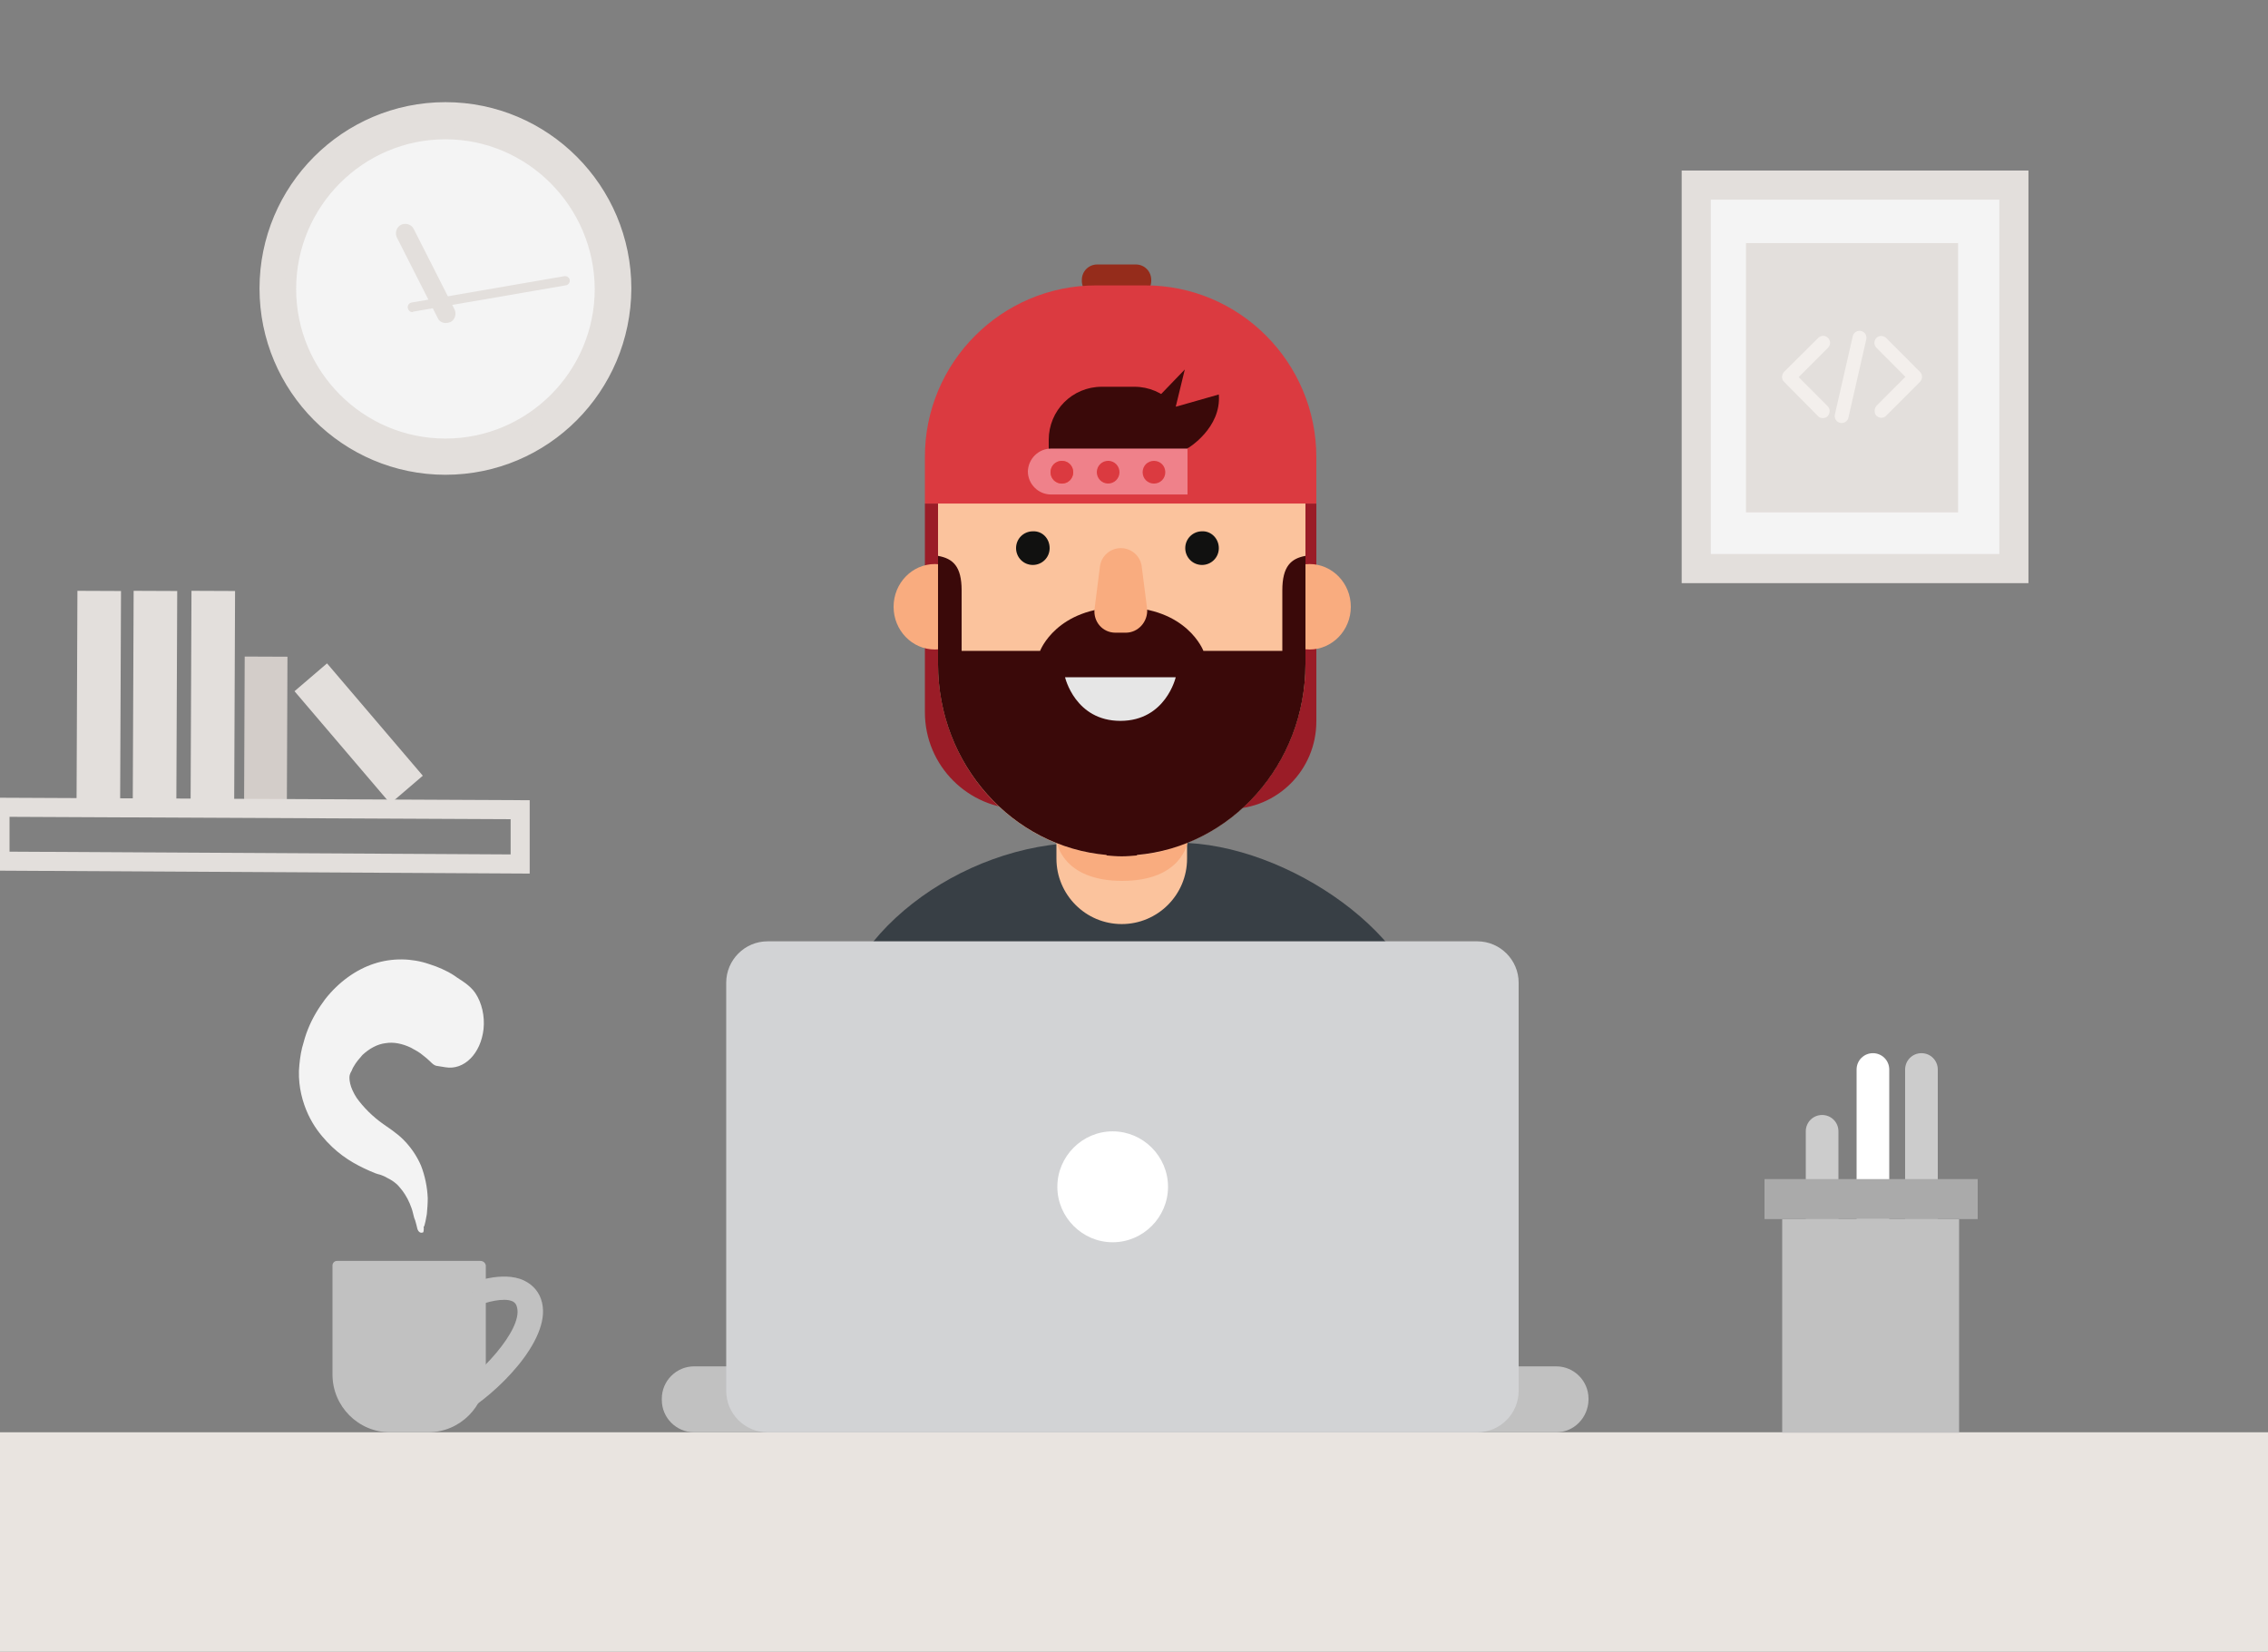 <?xml version="1.0" encoding="utf-8"?>
<!-- Generator: Adobe Illustrator 15.1.0, SVG Export Plug-In . SVG Version: 6.00 Build 0)  -->
<!DOCTYPE svg PUBLIC "-//W3C//DTD SVG 1.1//EN" "http://www.w3.org/Graphics/SVG/1.1/DTD/svg11.dtd">
<svg version="1.1" id="Layer_1" xmlns="http://www.w3.org/2000/svg" xmlns:xlink="http://www.w3.org/1999/xlink" x="0px" y="0px"
	 width="357px" height="260px" viewBox="0 0 357 260" enable-background="new 0 0 357 260" xml:space="preserve">
<rect x="0" y="0" width="357" height="260" fill="#808080" stroke="none"/>
<g id="Page-2">
	<g id="_x32_456058">
		<path id="Fill-4" fill="#54E6EA" d="M-189.954,127.162c20.795,0,33.383-21.293,21.16-36.456c-0.256-0.319-0.522-0.635-0.796-0.945
			c-7.474-8.472-18.814-11.507-28.859-16.234c-2.775-1.307-5.567-2.832-7.506-5.29c-2.698-3.421-3.346-8.201-2.787-12.601
			c2.332-18.406,22.403-29.75,25.644-48.005c2.45-13.809-6.003-27.831-17.455-35.139c-11.45-7.31-25.291-9.147-38.69-9.718
			c-13.398-0.572-26.984-0.065-40.026-3.332c-3.438-0.862-7-2.102-9.337-4.881c-2.651-3.151-3.206-7.708-2.784-11.883
			c1.135-11.257,26.786-49.96,13.939-62.731c-5.059-5.028-11.92-7.749-18.825-7.056c-6.903,0.692-13.353,3.862-19.396,7.424
			c-12.774,7.525-57.335,57.411-73.368,64.951c-15.755,7.409-33.853,5.23-51.122,4.875c-17.269-0.356-36.462,2.218-47.748,15.912
			c-3.998,4.85-6.758,11.383-5.415,17.635c0.837,3.899,3.172,7.273,5.825,10.147c6.059,6.566,13.959,11.093,19.69,17.976
			c5.73,6.881,8.756,17.806,3.366,24.982c-2.091,2.785-5.132,4.577-8.11,6.256c-16.659,9.393-35.349,19.033-42.625,37.322
			c-3.715,9.34-3.645,19.641-0.887,29.333c2.923,10.272,13.194,17.457,24.961,17.457H-189.954L-461.022-32.892"/>
		<path id="Fill-5" fill="#D9EAF2" d="M-277.452-120.054c-0.407-0.404-0.827-0.794-1.256-1.169
			C-278.279-120.848-277.859-120.458-277.452-120.054"/>
		<path id="Fill-6" fill="#14CFDC" d="M-189.954,127.162h-202.797c9.987-5.161,22.573-11.946,35.069-19.215
			c1.474,5.361,2.48,8.89,2.48,8.89h0.799c-0.412,1.421-1.89,2.251-2.247,2.434c0.241,0.01,0.451,0.049,0.633,0.12
			c1.649,0.652,2.913,1.031,4.18,1.031c1.083,0,2.167-0.276,3.495-0.898c0.135-0.063,0.274-0.091,0.411-0.091
			c0.088,0,0.176,0.011,0.259,0.034c-0.086-0.774-0.228-1.704-0.383-2.63h1.65l-0.273-14.271c5.845,5.439,9.985,9.114,9.985,9.114
			l7.681-3.163l-8.127-13.103c17.02-10.982,30.569-21.622,32.065-28.275c1.188-0.156,2.309-0.563,3.296-1.171
			c1.966-1.204,3.416-3.2,3.874-5.6l12.958-67.797c0.665-3.497-0.918-6.823-3.642-8.624l7.096,0.115l-0.004,0.204h0.111
			l1.118,20.526H-280c-3.938,11.201-14.155,40.497-14.501,43.748c-0.417,4.037,20.363,66.36,20.363,66.36l1.237-0.013
			c-2.563,4.949-14.046,7.45-14.046,7.45s-0.841,1.481,0.489,3.355c0.563,0.795,3.091,1.045,5.935,1.045
			c3.861,0,8.306-0.464,9.192-0.659c1.535-0.342,2.593-1.589,2.593-1.589s1.032,1.12,1.608,1.397c0.104,0.052,0.292,0.07,0.528,0.07
			c1.077,0,3.177-0.419,3.177-0.419c0.719-1.947,0.039-9.24-0.191-10.734l0.626-0.005l-8.734-62.449l12.799-31.782l0.01-0.026
			l10.067,94.259h11.368l2.843-110.009h1.645l0.8-41.254l16.077,26.643c0.685,1.128,1.841,1.689,2.999,1.69c0.001,0,0.001,0,0.002,0
			s0.004,0,0.004,0c1.185,0,2.365-0.588,3.034-1.759c0.003-0.007,0.006-0.012,0.011-0.019c0.004-0.01,0.01-0.021,0.017-0.032
			l8.773-18.024c0.242,0.148,0.482,0.299,0.722,0.453c10.109,6.452,17.883,18.136,17.88,30.288c0,1.612-0.138,3.235-0.425,4.852
			c-3.24,18.255-23.312,29.599-25.644,48.005c-0.119,0.945-0.185,1.907-0.185,2.871c0,3.521,0.854,7.045,2.972,9.729
			c1.938,2.458,4.73,3.983,7.506,5.29c10.045,4.728,21.386,7.763,28.859,16.234c0.273,0.311,0.54,0.626,0.796,0.945
			c3.313,4.11,4.802,8.669,4.802,13.133C-163.996,115.846-174.796,127.162-189.954,127.162 M-340.711-15.868
			c-19.955-20.6,48.397-76.296,56.891-94.983c4.32-9.506-1.615-14.146-9.73-16.353c5.339,0.147,10.512,2.267,14.688,5.85
			c0.003,0.001,0.005,0.002,0.006,0.004c0.006,0.005,0.013,0.011,0.019,0.016c0.003,0.002,0.008,0.006,0.011,0.009
			c0.005,0.004,0.01,0.008,0.014,0.013c0.005,0.004,0.012,0.008,0.016,0.012c0.004,0.003,0.007,0.007,0.011,0.01
			c0.006,0.005,0.013,0.011,0.019,0.016c0.004,0.002,0.005,0.004,0.008,0.007c0.006,0.006,0.014,0.013,0.021,0.019
			c0.002,0.001,0.004,0.002,0.005,0.004c0.008,0.008,0.018,0.015,0.026,0.022c0,0,0,0,0.001,0.001
			c0.429,0.375,0.849,0.765,1.256,1.169c2.559,2.544,3.591,6.119,3.592,10.299c0.006,13.431-10.616,33.129-15.346,45.099
			c-2.906,1.578-5.111,4.269-6.044,7.536l-10.557,36.699c-0.316,1.102-0.028,2.196,0.634,2.984h-14.361
			c-3.487-0.933-7.824-1.138-10.951-1.138c-2.437,0-4.138,0.123-4.138,0.123L-340.711-15.868"/>
		<path id="Fill-7" fill="#54E6EA" d="M-464.736-66.46c0,0,67.434,23.212,97.419-31.049
			C-337.329-151.772-521.333-86.621-464.736-66.46"/>
		<path id="Fill-8" fill="#D9EAF2" d="M-432.006-61.525c-11.313,0-21.094-1.868-26.943-3.305c5.851,1.438,15.63,3.304,26.941,3.304
			c20.613,0.001,46.32-6.201,62.647-32.494C-385.688-67.721-411.393-61.523-432.006-61.525 M-366.84-98.396
			c3.699-7.084,3.608-12.045,0.825-15.281C-363.23-110.443-363.142-105.48-366.84-98.396"/>
		<path id="Fill-9" fill="#14CFDC" d="M-432.008-61.526c-11.311,0-21.091-1.866-26.941-3.304c-2.3-0.565-3.993-1.063-4.932-1.356
			c5.138,0.837,11.317,1.497,18.043,1.497c21.495-0.001,48.527-6.744,64.687-35.983c4.994-9.039,4.046-14.76-0.731-17.932
			c7.312,0.113,12.978,1.604,15.838,4.892l0.002,0.002c0.004,0.005,0.009,0.01,0.013,0.016c0.005,0.006,0.008,0.007,0.012,0.014
			c0,0.001,0.001,0.001,0.003,0.003c2.784,3.236,2.875,8.197-0.825,15.281c0,0.001,0,0.001-0.001,0.001
			c-0.006,0.013-0.016,0.03-0.021,0.042l-0.001,0.001c-0.008,0.016-0.013,0.025-0.022,0.042c-0.001,0.001-0.001,0.001-0.001,0.002
			c-0.006,0.013-0.015,0.028-0.021,0.041c-0.001,0.001-0.002,0.003-0.002,0.004c-0.007,0.013-0.013,0.024-0.02,0.038
			c-0.001,0.003-0.002,0.005-0.003,0.007c-0.008,0.013-0.013,0.024-0.021,0.038c0,0.001-0.001,0.004-0.002,0.006
			c-0.006,0.01-0.015,0.026-0.02,0.036c-0.001,0.003-0.002,0.006-0.004,0.009c-0.008,0.013-0.012,0.021-0.019,0.033
			c-0.002,0.003-0.004,0.008-0.005,0.011c-0.006,0.01-0.012,0.021-0.018,0.032c-0.001,0.003-0.005,0.01-0.007,0.013
			c-0.006,0.013-0.011,0.02-0.017,0.032c-0.002,0.004-0.004,0.008-0.006,0.011c-0.006,0.01-0.012,0.023-0.018,0.033
			c-0.002,0.004-0.004,0.008-0.006,0.012c-0.008,0.013-0.011,0.02-0.018,0.033c-0.002,0.004-0.004,0.007-0.006,0.011
			c-0.005,0.01-0.011,0.021-0.017,0.031c-0.002,0.005-0.004,0.01-0.007,0.014c-0.005,0.01-0.011,0.021-0.017,0.031
			c-0.002,0.003-0.004,0.009-0.007,0.013c-0.004,0.01-0.011,0.02-0.015,0.029c-0.003,0.006-0.006,0.01-0.009,0.015
			c-0.005,0.01-0.01,0.02-0.015,0.029c-0.003,0.005-0.006,0.011-0.009,0.016c-0.003,0.007-0.011,0.021-0.014,0.028
			c-0.004,0.006-0.006,0.011-0.009,0.016c-0.005,0.01-0.012,0.021-0.016,0.031c-0.002,0.005-0.006,0.009-0.009,0.014
			c-0.005,0.009-0.009,0.019-0.016,0.029c-0.003,0.006-0.005,0.01-0.008,0.016c-0.006,0.01-0.013,0.022-0.019,0.032
			c-0.002,0.004-0.005,0.008-0.006,0.012c-0.008,0.013-0.017,0.031-0.025,0.045c-0.664,1.199-1.345,2.363-2.044,3.489
			C-385.688-67.728-411.395-61.525-432.008-61.526"/>
		<path id="Fill-10" fill="#5176AD" d="M-486.929,102.164c0,0-2.462-2.299-0.81-11.021c1.65-8.72,5.843-17.094,3.787-26.556
			c-2.056-9.461-18.177-33.316-18.232-34.902c-0.054-1.587-4.974,27.752,3.363,39.31c8.338,11.559,9.341,15.566,8.971,21.644
			c-0.371,6.079,0.085,10.973,1,12.386L-486.929,102.164"/>
		<path id="Fill-11" fill="#2B4E90" d="M-488.455,84.623c-0.969,3.893-1.556,13.646-0.006,15.98
			c0.145,0.218,0.352,0.096,0.611-0.308c-0.472-1.613-0.781-4.44,0.111-9.153c1.65-8.72,5.843-17.094,3.787-26.556
			c-2.056-9.461-18.177-33.316-18.232-34.902c0,0,2.43,19.875,10.611,33.558C-485.716,73.035-487.487,80.733-488.455,84.623"/>
		<path id="Fill-12" fill="#5176AD" d="M-483.99,101.559c0,0-4.736-11.825,3.29-22.062c8.027-10.239,20.864-23.387,21.12-28.593
			c0,0,3.298,24.726-7.148,31.725c-10.448,7-17.775,8.115-15.963,18.885L-483.99,101.559"/>
		<path id="Fill-13" fill="#2B4E90" d="M-472.713,77.656c-11.65,8.48-12.603,18.248-10.795,22.778
			c0.141,0.353,0.408,0.567,0.759,0.681c-1.563-10.393,5.705-11.576,16.02-18.486c10.447-6.999,7.148-31.725,7.148-31.725
			S-461.063,69.179-472.713,77.656"/>
		<path id="Fill-14" fill="#5176AD" d="M-491.779,101.825c0,0,1.52-6.263,0.71-13.022c-0.808-6.76-7.87-10.563-14.468-17.701
			c-3.394-3.674-4.398-23.101-2.293-24.907c0,0-11.649,14.117-9.852,24.454c1.796,10.338,20.8,17.052,22.558,22.047
			c1.759,4.995,1.613,9.188,1.613,9.188L-491.779,101.825"/>
		<path id="Fill-15" fill="#2B4E90" d="M-511.767,51.752c-3.851,10.427,0.097,23.053,12.885,30.896
			c9.417,5.774,6.418,17.779,6.418,17.779l1.538-4.736c0.137-2.047,0.152-4.433-0.143-6.888c-0.808-6.76-7.87-10.563-14.468-17.701
			c-3.274-3.543-4.323-21.736-2.505-24.643C-508.576,47.13-510.083,49.082-511.767,51.752"/>
		<path id="Fill-16" fill="#50ABC5" d="M-508.042,46.459c0.133-0.166,0.212-0.265,0.212-0.265
			C-507.904,46.259-507.975,46.352-508.042,46.459"/>
		<path id="Fill-17" fill="#5176AD" d="M-481.553,101.043c0,0,2.73-10.133,9.482-11.494c6.753-1.364,14.506-11.343,14.925-13.299
			C-457.145,76.25-458.283,95.067-481.553,101.043"/>
		<path id="Fill-18" fill="#2B4E90" d="M-472.456,92.897c-4.138,2.069-5.857,4.851-6.469,7.377
			c20.717-6.662,21.78-24.024,21.78-24.024c-0.083,0.386-0.46,1.094-1.052,1.979C-460.229,81.788-465.147,89.243-472.456,92.897"/>
		<path id="Fill-19" fill="#DF5455" d="M-466.941,97.312h-35.316l4.195,26.378c0.317,2,2.042,3.473,4.068,3.473h18.791
			c2.025,0,3.75-1.473,4.069-3.473L-466.941,97.312"/>
		<polyline id="Fill-20" fill="#D33739" points="-467.634,101.677 -466.941,97.312 -502.257,97.312 -501.564,101.677 
			-467.634,101.677 		"/>
		<path id="Fill-21" fill="#D33739" d="M-475.497,97.312l-4.193,26.378c-0.319,2-2.044,3.473-4.069,3.473h8.556
			c2.025,0,3.75-1.473,4.069-3.473l4.193-26.378H-475.497"/>
		<polygon id="Fill-22" fill="#FFFFFE" points="-335.252,127.216 -327.9,127.216 -327.9,67.096 -335.252,67.096 		"/>
		<polygon id="Fill-23" fill="#EAF3F7" points="-330.789,127.216 -327.9,127.216 -327.9,67.096 -330.789,67.096 		"/>
		<path id="Fill-24" fill="#FFFFFE" d="M-310.46,122.293h-40.183c-1.36,0-2.462,1.102-2.462,2.462c0,1.359,1.102,2.461,2.462,2.461
			h40.183c1.358,0,2.461-1.102,2.461-2.461C-307.999,123.395-309.102,122.293-310.46,122.293"/>
		<path id="Fill-25" fill="#EAF3F7" d="M-310.46,122.293h-40.183c-0.896,0-1.671,0.482-2.102,1.197h34.799
			c1.359,0,2.462,1.102,2.462,2.461c0,0.464-0.136,0.895-0.36,1.265h5.384c1.358,0,2.461-1.102,2.461-2.461
			C-307.999,123.395-309.102,122.293-310.46,122.293"/>
		<polygon id="Fill-26" fill="#EAF3F7" points="-335.252,72.448 -327.9,72.448 -327.9,67.096 -335.252,67.096 		"/>
		<path id="Fill-27" fill="#EC9142" d="M-289.818-16.726c-1.037-0.459-2.185-0.712-3.403-0.712h-41.381
			c-4.043,0-7.517,2.872-8.278,6.845l-12.968,67.795c-0.205,1.091-0.198,2.176,0,3.188l0.017,0.067h-11.503
			c-1.894,0-3.429,1.535-3.429,3.429s1.535,3.428,3.429,3.428h37.187v-0.104h23.967c4.044,0,7.517-2.871,8.277-6.845l12.96-67.795
			C-284.184-11.424-286.36-15.199-289.818-16.726"/>
		<path id="Fill-28" fill="#EAF3F7" d="M-284.945-7.429l-12.957,67.797c-0.759,3.972-4.232,6.839-8.276,6.839h-23.973v0.109h-37.182
			c-1.895,0-3.429-1.533-3.429-3.43c0-1.895,1.534-3.428,3.429-3.428h11.505l-0.019-0.071c0.099,0.009,0.216,0.009,0.315,0.009
			h41.379c5.558,0,10.348-3.951,11.387-9.411l12.946-67.707C-286.364-15.196-284.188-11.425-284.945-7.429"/>
		<path id="Fill-29" fill="#FFFFFE" d="M-302.685,50.579l-0.081,0.406c-1.039,5.46-5.829,9.411-11.387,9.411h-41.379
			c-0.099,0-0.216,0-0.315-0.009l0.019,0.071h-11.505c-1.714,0-3.141,1.263-3.384,2.905v-9.268l-0.009-0.069
			c-0.271-1.834,1.273-3.448,3.131-3.448H-302.685"/>
		<path id="Fill-30" fill="#FFFFFE" d="M-289.818-16.726l-12.945,67.708c-1.044,5.46-5.831,9.415-11.385,9.415h-41.384
			c-0.103,0-0.213,0-0.316-0.007c-0.198-1.013-0.205-2.098,0-3.188l12.968-67.795c0.761-3.973,4.235-6.845,8.278-6.845h41.381
			C-292.003-17.438-290.855-17.185-289.818-16.726"/>
		<path id="Fill-31" fill="#2B4E90" d="M-387.888-32.979h-70.446c-1.638,0-2.895,1.453-2.66,3.075l6.032,41.42
			c0.192,1.319,1.325,2.299,2.659,2.299h70.447c1.639,0,2.895-1.453,2.66-3.073l-6.032-41.422
			C-385.42-31.999-386.553-32.979-387.888-32.979"/>
		<path id="Fill-32" fill="#4065A1" d="M-397.742-32.979h-60.592c-1.638,0-2.895,1.453-2.66,3.075l2.666,18.306
			c6.496,2.842,13.86,4.456,21.672,4.456C-416.454-7.142-404.549-17.874-397.742-32.979"/>
		<path id="Fill-33" fill="#5176AD" d="M-419.848-1.365h-13.338c-1.153,0-2.037,1.018-1.871,2.161l4.042,27.74
			c0,0.085,0.004,0.177,0.016,0.261l0.182,1.093c0.133,0.93,0.932,1.615,1.865,1.615h13.166L-419.848-1.365"/>
		<path id="Fill-34" fill="#2B4E90" d="M-400.37,29.566c-0.016-1.044-0.867-1.882-1.912-1.882h-10.091
			c-1.487,0-2.746-1.099-2.948-2.573l-2.958-21.606h1.754c1.151,0,2.035-1.021,1.868-2.16l-0.179-1.095
			c-0.135-0.928-0.931-1.616-1.869-1.616l-3.5,0c-1.597,0-2.827,1.408-2.615,2.99l3.689,27.489c0.184,1.37,1.353,2.392,2.734,2.392
			l14.113,0.003C-401.214,31.508-400.353,30.635-400.37,29.566"/>
		<path id="Fill-35" fill="#5176AD" d="M-407.621,7.834c0,0.698-0.566,1.265-1.264,1.265c-0.697,0-1.263-0.566-1.263-1.265
			c0-0.696,0.565-1.263,1.263-1.263C-408.187,6.571-407.621,7.138-407.621,7.834"/>
		<path id="Fill-36" fill="#5176AD" d="M-401.135,7.834c0,0.698-0.565,1.265-1.263,1.265s-1.263-0.566-1.263-1.265
			c0-0.696,0.565-1.263,1.263-1.263S-401.135,7.138-401.135,7.834"/>
		<path id="Fill-37" fill="#5176AD" d="M-395.452,7.834c0,0.698-0.565,1.265-1.263,1.265s-1.263-0.566-1.263-1.265
			c0-0.696,0.565-1.263,1.263-1.263S-395.452,7.138-395.452,7.834"/>
		<path id="Fill-38" fill="#5176AD" d="M-389.255-13.768l3.683,25.285c0.191,1.319,1.324,2.299,2.66,2.299h1.057
			c1.639,0,2.896-1.453,2.66-3.073l-6.032-41.422c-0.192-1.319-1.325-2.299-2.66-2.299h-1.057c-1.639,0-2.895,1.453-2.66,3.075
			L-389.255-13.768"/>
		<path id="Fill-39" fill="#5176AD" d="M-415.907-28.457h-24.602c-0.602,0-1.061,0.538-0.964,1.131l0.165,1.019
			c0.078,0.473,0.485,0.821,0.964,0.821h24.601c0.602,0,1.06-0.539,0.964-1.132l-0.166-1.019
			C-415.021-28.109-415.429-28.457-415.907-28.457"/>
		<path id="Fill-40" fill="#233D75" d="M-316.035-15.833c-0.779-5.996-9.563-3.192-6.265-8.78c3.049-5.167-0.5-7.454-4.694-8.26
			c-5.349-1.028-2.311-3.134-4.914-8.125c-3.307-6.34-8.406-4.457-8.406-4.457s-6.395-3.477-12.909,2.02
			c-6.863,5.791-5.367,10.915-1.693,17.95c1.857,3.557-0.421,6.724-2.048,13.26c-1.95,7.843,7.733,23.63,28.453,12.966
			C-320.501-3.382-315.62-12.652-316.035-15.833"/>
		<path id="Fill-41" fill="#DF5455" d="M-344.653-14.194c0,0-3.163,0.338-6.381,3.557c-2.165,2.165-12.756,23.249-12.756,23.249
			l-9.777-29.941l-7.158,0.551c0,0,8.06,48.153,14.33,48.242c5.93,0.086,24.764-31.088,24.764-31.088L-344.653-14.194"/>
		<path id="Fill-42" fill="#DF5455" d="M-324.436-1.573l6.268,23.465l-37.061,3.028l0.17,6.691c0,0,42.724,0.19,50.771,0.107
			c5.36-0.058-4.73-42.498-11.17-47.354c-5.091-3.84-19.165-2.817-19.165-2.817l-10.03,4.258c0,0-11.634,11.52-4.687,22.362
			c5.472,8.541-1.503,25.135-1.503,25.135l23.686,1.41L-306,34.912L-324.436-1.573"/>
		<path id="Fill-43" fill="#D44446" d="M-348.084,24.337l1.327-0.243c1.271-5.547,1.498-13.129-1.397-16.773
			c-5.737-7.219,0.17-17.704,3.487-21.495h-0.005c-0.531,0.536-11.442,11.76-4.667,22.344
			C-346.103,13.227-346.895,19.806-348.084,24.337"/>
		<path id="Fill-44" fill="#EFA997" d="M-355.122,26.466c-3.919,0.144-8.112,1.544-10.074,3.85c-0.435,0.513-0.064,1.3,0.608,1.3
			h9.528L-355.122,26.466"/>
		<path id="Fill-45" fill="#EFA997" d="M-334.616-26.331v7.914l-7.092,8.12l-0.045-0.09l-1.931-4.132v-4.439
			c-3.537-0.496-6.659-3.176-7.498-7.012l-1.001-5.477c0,0,5.288-0.559,9.491-4.836c0,0,1.264,2.319,3.078,4.114
			c1.317,1.309,3.14,1.634,3.833,2.347C-334.852-28.875-334.517-27.629-334.616-26.331"/>
		<path id="Fill-46" fill="#DD464F" d="M-336.556-33.185c0,0-0.268-3.338-1.524-6.183c-1.45-3.279-3.493-7.12-7.73-7.13
			c0,0,10.289-1.6,12.013,12.725L-336.556-33.185"/>
		<path id="Fill-47" fill="#DD464F" d="M-330.396-30.832c-0.298-2.754-2.606-4.766-5.156-4.491
			c-2.552,0.275-4.376,2.732-4.079,5.487c0.298,2.755,2.606,4.766,5.155,4.491C-331.927-25.62-330.101-28.077-330.396-30.832"/>
		<path id="Fill-48" fill="#BA3340" d="M-333.608-25.831c-2.455,0.265-4.677-1.671-4.963-4.323c-0.266-2.458,1.227-4.667,3.4-5.189
			c-0.127,0.002-0.254,0.006-0.382,0.02c-2.552,0.275-4.376,2.732-4.079,5.487c0.298,2.755,2.606,4.766,5.155,4.491
			c0.787-0.084,1.501-0.377,2.108-0.822C-332.754-25.995-333.169-25.878-333.608-25.831"/>
		<path id="Fill-49" fill="#BA3340" d="M-332.181-30.703c-0.144-1.336-1.263-2.31-2.499-2.177c-1.237,0.133-2.12,1.325-1.977,2.659
			c0.146,1.335,1.264,2.311,2.499,2.177C-332.922-28.177-332.036-29.369-332.181-30.703"/>
		<path id="Fill-50" fill="#E98974" d="M-336.98-22.316c-0.298,0.389-1.977,2.5-3.321,3.628c-0.54,0.45-0.828,1.118-0.828,1.822
			l-0.624,6.479l-1.931-4.132v-4.421l0.046-0.046C-343.639-18.986-339.173-19.663-336.98-22.316"/>
		<path id="Fill-51" fill="#DD464F" d="M-339.998-22.655l-0.077-0.451c2.587-0.443,4.478-3.922,4.496-3.957l0.403,0.218
			C-335.256-26.695-337.193-23.135-339.998-22.655"/>
		<path id="Fill-52" fill="#DD464F" d="M-339.516-22.911c-0.061-0.424-0.704-0.657-1.435-0.52c-0.73,0.136-1.273,0.591-1.213,1.015
			c0.062,0.425,0.704,0.658,1.435,0.521C-339.998-22.031-339.454-22.487-339.516-22.911"/>
		<path id="Fill-53" fill="#EFA997" d="M-374.151-17.146c0,0,1.01-8.286,0.101-8.589s-1.819,3.233-1.819,3.233
			s-3.839-7.477-6.466-6.669c-2.627,0.808,2.204,12.307,2.204,12.307L-374.151-17.146"/>
		<path id="Fill-54" fill="#D44446" d="M-348.099,24.291l29.183-2.44c1.002-0.085,1.709-1.018,1.515-2.001
			c-1.077-5.458-4.194-21.099-4.382-20.632c-0.225,0.565,2.938,18.411-0.789,20.217C-325.122,20.67-348.099,24.291-348.099,24.291"
			/>
		<path id="Fill-55" fill="#EFA997" d="M-328.252,110.618c-0.211,0.054-0.413,0.175-0.556,0.378
			c-1.856,2.583-3.505,3.195-6.764,3.633c-0.192,0.026-0.396,0.094-0.61,0.205c0.25-0.376,1.337-2.154,0.588-3.756
			c-0.843-1.805-1.858-3.117-1.858-3.117l4.759-2.835C-332.693,105.126-329.773,108.492-328.252,110.618"/>
		<path id="Fill-56" fill="#233D75" d="M-324.727,116.67c-0.844,0.807-14.426,8.232-17.653,10.094
			c-0.394,0.228-1.192,0.645-1.339,0.215c-0.229-0.675,5.646-12.008,8.147-12.348c3.257-0.439,4.907-1.05,6.761-3.636
			c0.388-0.542,1.195-0.539,1.563,0.02C-325.945,112.985-324.052,116.024-324.727,116.67"/>
		<path id="Fill-57" fill="#233D75" d="M-350.656,33.266c0,0-32.963,15.279-33.836,25.875c-0.778,9.425,47.801,52.539,47.801,52.539
			l7.681-3.163l-26.585-42.854c0,0,28.164-13.884,35.046-30.597L-350.656,33.266"/>
		<path id="Fill-58" fill="#232F55" d="M-371.665,56.362c-2.236,4.302-3.878,10.312-5.023,15.758
			c3.732,4.43,8.438,9.417,13.304,14.322c-3.593-14.199-6.784-28.438-5.681-30.477c2.103-3.889,16.069-14.229,25.94-19.372
			C-343.125,36.594-366.476,46.383-371.665,56.362"/>
		<path id="Fill-59" fill="#EFA997" d="M-347.671,119.467c-0.21-0.059-0.446-0.049-0.67,0.057c-2.882,1.35-4.619,1.076-7.675-0.133
			c-0.183-0.071-0.393-0.11-0.633-0.12c0.401-0.205,2.217-1.227,2.347-2.989c0.146-1.985-0.099-3.628-0.099-3.628l5.538-0.148
			C-348.863,112.505-347.961,116.87-347.671,119.467"/>
		<path id="Fill-60" fill="#233D75" d="M-347.553,126.872c-1.128,0.292-17.16,0.114-20.886,0.164
			c-0.454,0.005-0.803-0.403-0.72-0.852c0.13-0.698,10.792-7.72,13.143-6.791c3.056,1.204,4.792,1.48,7.674,0.129
			c0.604-0.282,1.307,0.115,1.355,0.78C-346.813,122.66-346.646,126.639-347.553,126.872"/>
		<path id="Fill-61" fill="#2B4E90" d="M-306.115,34.841c0,0,2.762,18.667-13.968,23.392c-13.191,3.724-27.333,5.625-27.333,5.625
			l1.013,52.979h-8.799c0,0-16.15-56.65-13.866-60.869c2.594-4.79,23.146-19.339,31.925-21.963L-306.115,34.841"/>
		<polyline id="Fill-62" fill="#CA4B4D" points="-306.115,34.841 -316.474,34.562 -306.115,34.841 		"/>
		<path id="Fill-63" fill="#264589" d="M-346.403,116.837h-2.289l-5.557-57.226c24.543-1.787,34.664-18.356,37.775-25.05
			l10.358,0.279c0,0,0.171,1.148,0.171,2.948c0,5.456-1.56,16.891-14.139,20.443c-0.194,0.055-0.389,0.109-0.581,0.163
			c-13.021,3.616-26.752,5.462-26.752,5.462L-346.403,116.837"/>
		<polyline id="Fill-64" fill="#FFFFFE" points="-456.301,127.209 -459.986,127.18 -444.67,35.132 -440.965,35.104 
			-456.301,127.209 		"/>
		<polyline id="Fill-65" fill="#FFFFFE" points="-304.588,127.178 -300.676,127.209 -319.665,34.082 -323.553,34.11 
			-304.588,127.178 		"/>
		<polyline id="Fill-66" fill="#E4EDF2" points="-441.974,40.206 -440.965,35.104 -444.67,35.132 -445.674,40.206 -441.974,40.206 
					"/>
		<polyline id="Fill-67" fill="#E4EDF2" points="-318.417,40.206 -319.665,34.082 -323.553,34.11 -322.314,40.206 -318.417,40.206 
					"/>
		<path id="Fill-68" fill="#FFFFFE" d="M-297.322,31.564H-463.41c-1.033,0-1.871,0.84-1.871,1.873c0,1.032,0.837,1.869,1.871,1.869
			h166.087c1.033,0,1.87-0.837,1.87-1.869C-295.452,32.404-296.289,31.564-297.322,31.564"/>
		<path id="Fill-69" fill="#2B4E90" d="M-362.947-50.031l-4.377-25.343c-0.17-1.172-1.176-2.042-2.362-2.042l-40.717,0.444
			c-1.456,0-2.571,1.291-2.361,2.731l3.839,22.236l1.942,12.59c0.102,0.666,0.97,0.857,1.343,0.296l5.183-7.798l35.148-0.384
			C-363.854-47.299-362.738-48.592-362.947-50.031"/>
		<path id="Fill-70" fill="#FFFFFE" d="M-377.426-69.553h-23.597c-0.407,0-0.716,0.364-0.651,0.764l0.11,0.688
			c0.052,0.319,0.328,0.555,0.651,0.555h23.597c0.406,0,0.717-0.364,0.652-0.766l-0.111-0.687
			C-376.827-69.318-377.103-69.553-377.426-69.553"/>
		<path id="Fill-71" fill="#FFFFFE" d="M-376.634-63.29h-23.597c-0.406,0-0.716,0.364-0.651,0.765l0.112,0.688
			c0.052,0.319,0.328,0.555,0.651,0.555h23.597c0.407,0,0.716-0.364,0.65-0.766l-0.111-0.688
			C-376.035-63.055-376.31-63.29-376.634-63.29"/>
		<path id="Fill-72" fill="#FFFFFE" d="M-382.254-56.489l-10.919,0.019c-0.407,0-0.716,0.364-0.652,0.764l0.112,0.689
			c0.052,0.319,0.328,0.554,0.651,0.554l10.92-0.019c0.406,0,0.716-0.364,0.65-0.765l-0.111-0.688
			C-381.655-56.255-381.931-56.489-382.254-56.489"/>
		<path id="Fill-73" fill="#14CFDC" d="M-197.545-90.19l5.418-23.839c0.279-1.102-0.339-1.92-1.454-1.92l-38.467,0.418
			c-1.367,0-2.905,1.213-3.25,2.568l-4.753,20.917l-2.91,11.842c-0.154,0.626,0.592,0.807,1.151,0.279l7.81-7.335l33.206-0.361
			C-199.426-87.622-197.89-88.835-197.545-90.19"/>
		<path id="Fill-74" fill="#FFFFFE" d="M-204.414-108.209h-21.118c-0.363,0-0.771,0.326-0.855,0.685l-0.147,0.616
			c-0.068,0.286,0.096,0.496,0.386,0.496h21.117c0.363,0,0.771-0.327,0.855-0.685l0.147-0.615
			C-203.961-107.999-204.124-108.209-204.414-108.209"/>
		<path id="Fill-75" fill="#FFFFFE" d="M-205.946-102.604h-21.119c-0.362,0-0.77,0.327-0.856,0.686l-0.146,0.615
			c-0.067,0.286,0.095,0.497,0.385,0.497h21.118c0.361,0,0.77-0.326,0.855-0.686l0.146-0.615
			C-205.493-102.393-205.656-102.604-205.946-102.604"/>
		<path id="Fill-76" fill="#FFFFFE" d="M-213.41-96.518l-9.779,0.017c-0.363,0-0.771,0.326-0.857,0.685l-0.146,0.616
			c-0.067,0.286,0.096,0.496,0.385,0.496l9.779-0.017c0.363,0,0.771-0.325,0.856-0.684l0.146-0.616
			C-212.957-96.309-213.12-96.518-213.41-96.518"/>
		<path id="Fill-77" fill="#14CFDC" d="M-416.674-50.214c0.527,0.439,1.316-0.018,1.198-0.693l-5.221-30.098
			c-0.145-0.995-0.998-1.733-2.004-1.733l-34.554,0.378c-1.235,0-2.183,1.095-2.005,2.318l3.714,21.506
			c0.145,0.996,1,1.733,2.005,1.733l26.606-0.292c1.267-0.013,2.497,0.424,3.472,1.234L-416.674-50.214"/>
		<path id="Fill-78" fill="#FFFFFE" d="M-427.433-73.705h-23.597c-0.407,0-0.716,0.364-0.653,0.765l0.112,0.689
			c0.052,0.319,0.328,0.554,0.651,0.554h23.598c0.406,0,0.716-0.364,0.65-0.765l-0.11-0.688
			C-426.833-73.47-427.109-73.705-427.433-73.705"/>
		<path id="Fill-79" fill="#FFFFFE" d="M-426.641-67.44h-23.596c-0.407,0-0.716,0.363-0.651,0.765l0.111,0.688
			c0.052,0.319,0.328,0.555,0.65,0.555h23.598c0.406,0,0.716-0.365,0.651-0.766l-0.111-0.688
			C-426.042-67.206-426.317-67.44-426.641-67.44"/>
		<path id="Fill-80" fill="#2B4E90" d="M-234.509,0.056l-0.128,4.737l-2.843,110.009h-11.368l-10.067-94.259l-0.01,0.026
			l-12.799,31.782l8.734,62.449l-4.199,0.036l-6.949,0.064c0,0-20.78-62.323-20.363-66.36c0.428-4.028,16.027-48.075,16.027-48.075
			L-234.509,0.056"/>
		<polyline id="Fill-81" fill="#DF5455" points="-233.407,-68.034 -254.759,-70.97 -255.259,-71.042 -265.471,-70.997 
			-265.562,-70.979 -277.757,-67.927 -277.757,0.659 -233.407,0.659 -233.407,-68.034 		"/>
		<path id="Fill-82" fill="#EFA997" d="M-196.867-54.708c0,0,1.553-9.696,2.679-9.743s1.006,4.248,1.006,4.248
			s6.771-7.205,9.479-5.436c2.706,1.769-6.493,13.195-6.493,13.195L-196.867-54.708"/>
		<path id="Fill-83" fill="#5176AD" d="M-265.452-70.941l1.156,75.734h-15.969l-1.129-20.728l-21.188-0.344
			c-2.201,0.071-3.834-2.026-3.226-4.143l10.557-36.699c1.226-4.292,4.646-7.593,8.975-8.675l20.714-5.183L-265.452-70.941"/>
		<path id="Fill-84" fill="#5176AD" d="M-189.506-52.137l-20.543,42.199c-1.301,2.365-4.675,2.419-6.066,0.119l-16.077-26.643
			l-0.8,41.254h-17.058l-4.773-75.745l0.064-0.018l21.696,2.982c4.092,0.619,7.618,3.22,9.428,6.947l10.976,22.633
			c0.272,0.554,1.028,0.645,1.429,0.172l13.959-16.677L-189.506-52.137"/>
		<polyline id="Fill-85" fill="#5176AD" points="-281.494,-15.733 -260.676,-15.733 -260.476,-26.395 -281.293,-26.696 
			-281.494,-15.733 		"/>
		<path id="Fill-86" fill="#EFA997" d="M-260.547-18.679c5.873-0.214,12.153-2.314,15.093-5.768
			c0.651-0.767,0.097-1.948-0.911-1.948h-14.271L-260.547-18.679"/>
		<polyline id="Fill-87" fill="#3B619E" points="-280.265,4.793 -280.265,4.793 -281.383,-15.733 -268.646,-15.64 -268.666,-15.298 
			-276.465,-12.214 -280.265,4.793 		"/>
		<polyline id="Fill-88" fill="#243B7C" points="-237.479,114.802 -238.28,114.802 -245.912,4.793 -234.637,4.793 -237.479,114.802 
					"/>
		<path id="Fill-89" fill="#8C4C61" d="M-261.37-26.407l-3.404-0.049l-0.008-0.5c2.254,0.214,3.906,0.38,4.282,0.487
			C-260.5-26.469-260.813-26.447-261.37-26.407"/>
		<path id="Fill-90" fill="#3B619E" d="M-287.564-24.872c-0.655,0-1.015-0.027-0.994-0.09l4.901-16.892l0.074,0.255l0.481,11.784
			c0.047,1.192,11.745,2.232,18.319,2.858l0.008,0.5l-16.519-0.239l-0.028,1.58C-284.053-24.969-286.329-24.872-287.564-24.872"/>
		<path id="Fill-91" fill="#3B619E" d="M-281.321-25.116l0.028-1.58l16.519,0.239l3.404,0.049
			C-264.345-26.195-274.321-25.493-281.321-25.116"/>
		<path id="Fill-92" fill="#698CBA" d="M-213.11-8.128c1.185,0,2.365-0.588,3.034-1.759C-210.745-8.717-211.926-8.129-213.11-8.128
			 M-210.065-9.906c0.004-0.01,0.01-0.021,0.017-0.032l8.773-18.024l-8.773,18.024C-210.056-9.927-210.062-9.916-210.065-9.906"/>
		<path id="Fill-93" fill="#3B619E" d="M-213.114-8.128c-0.001,0-0.001,0-0.002,0c-1.156,0-2.315-0.563-2.999-1.69l-16.077-26.643
			c0,0,16.283,25.292,19.121,25.289c0.061,0,0.117-0.011,0.164-0.036c2.012-1.005,21.12-40.959,23.305-40.959l0,0l0.097,0.031
			l-20.543,42.199c-0.007,0.01-0.013,0.021-0.017,0.032c-0.005,0.007-0.008,0.012-0.011,0.019c-0.669,1.17-1.85,1.758-3.034,1.759
			C-213.11-8.128-213.113-8.128-213.114-8.128"/>
		<path id="Fill-94" fill="#233D75" d="M-272.846,114.781c-2.452,5.021-14.101,7.558-14.101,7.558s-0.841,1.481,0.489,3.355
			c1.33,1.873,13.588,0.726,15.127,0.386c1.535-0.342,2.593-1.589,2.593-1.589s1.032,1.12,1.608,1.397
			c0.576,0.278,3.705-0.349,3.705-0.349c0.737-1.997,0.002-9.622-0.209-10.838L-272.846,114.781"/>
		<path id="Fill-95" fill="#233D75" d="M-238.545,114.781c2.45,5.021,14.1,7.558,14.1,7.558s0.84,1.48-0.489,3.355
			c-1.33,1.873-13.59,0.726-15.125,0.386c-1.537-0.342-2.595-1.589-2.595-1.589s-1.031,1.12-1.608,1.397
			c-0.576,0.278-3.705-0.349-3.705-0.349c-0.737-1.997-0.002-9.622,0.208-10.838L-238.545,114.781"/>
		<path id="Fill-96" fill="#243B7C" d="M-263.615,114.806c-0.006-0.038-0.012-0.073-0.018-0.104l-3.577,0.031
			c-2.617-13.574-11.633-58.317-11.296-61.129c0.39-3.364,19.01-32.079,19.581-33.035l-12.799,31.782l8.734,62.449L-263.615,114.806
			"/>
		<path id="Fill-97" fill="#27325E" d="M-267.188,114.837c-0.009-0.035-0.015-0.069-0.021-0.104l3.577-0.031
			c0.006,0.03,0.012,0.065,0.018,0.104L-267.188,114.837"/>
		<path id="Fill-98" fill="#EFA997" d="M-254.805-70.904c-1.547,1.237-5.288,3.871-5.288,3.871s-3.807-2.608-5.381-3.86l-0.012-9.04
			h10.681V-70.904"/>
		<path id="Fill-99" fill="#EFA997" d="M-254.801-79.932v3.781c-3.095,2.564-7.579,2.573-10.681,0.043v-3.824H-254.801"/>
		<path id="Fill-100" fill="#233D75" d="M-272-85.775h24.001l0.368-6.681c5.306-2.245,1.326-14.896,1.326-14.896
			c0.307,3.061-7.958,3.163-11.222,2.653c-3.265-0.511-5.51,0.816-5.51,0.816s-10.407-2.245-9.794,12.345
			C-272.738-89.333-272.445-87.473-272-85.775"/>
		<path id="Fill-101" fill="#EFA997" d="M-250.539-92.467v6.021c0,2.578-1.059,5.037-2.928,6.802
			c-0.309,0.271-0.614,0.565-0.932,0.86c-3.235,3.047-8.297,3.047-11.532,0l-0.918-0.86c-1.877-1.756-2.943-4.212-2.943-6.782
			v-4.595c0,0,2.783-1.863,6.606-6.423C-263.186-97.444-258.956-93.385-250.539-92.467"/>
		<path id="Fill-102" fill="#E98974" d="M-254.801-78.434v2.283c-3.095,2.564-7.579,2.573-10.681,0.043v-2.291
			C-262.38-75.86-257.896-75.869-254.801-78.434"/>
		<path id="Fill-103" fill="#EFA997" d="M-267.4-85.069c1.864-2.986-1.279-6.13-4.268-4.268c-0.233,0.145-0.437,0.348-0.58,0.581
			c-1.871,2.988,1.278,6.138,4.267,4.268C-267.749-84.633-267.546-84.836-267.4-85.069"/>
		<path id="Fill-104" fill="#EFA997" d="M-248.229-85.068c1.821-2.916-1.136-5.984-4.056-4.391c-0.385,0.21-0.707,0.533-0.918,0.918
			c-1.592,2.919,1.476,5.876,4.392,4.054C-248.578-84.632-248.374-84.835-248.229-85.068"/>
		<path id="Fill-105" fill="#902426" d="M-248.321-91.424h-0.911v-3.16c0-5.246-4.785-9.516-10.669-9.516h-0.449
			c-5.883,0-10.668,4.27-10.668,9.516v3.16h-0.914v-3.16c0-5.726,5.195-10.384,11.582-10.384h0.449
			c6.385,0,11.58,4.658,11.58,10.384V-91.424"/>
		<path id="Fill-106" fill="#DF5455" d="M-249.08-93.11L-249.08-93.11c-1.414,0-2.572,1.159-2.572,2.574v4.587
			c0,1.415,1.158,2.574,2.572,2.574c1.416,0,2.574-1.159,2.574-2.574v-4.587C-246.506-91.951-247.664-93.11-249.08-93.11"/>
		<path id="Fill-107" fill="#BA3340" d="M-249.08-93.11c-0.27,0-0.524,0.055-0.771,0.132c1.038,0.332,1.803,1.296,1.803,2.441v4.587
			c0,1.145-0.765,2.111-1.803,2.441c0.247,0.079,0.502,0.132,0.771,0.132c1.416,0,2.574-1.159,2.574-2.574v-4.587
			C-246.506-91.951-247.664-93.11-249.08-93.11"/>
		<path id="Fill-108" fill="#DF5455" d="M-271.174-93.11L-271.174-93.11c-1.416,0-2.572,1.159-2.572,2.574v4.587
			c0,1.415,1.156,2.574,2.572,2.574c1.414,0,2.573-1.159,2.573-2.574v-4.587C-268.601-91.951-269.76-93.11-271.174-93.11"/>
		<path id="Fill-109" fill="#BA3340" d="M-271.174-93.11c-0.27,0-0.525,0.055-0.771,0.132c1.037,0.332,1.802,1.296,1.802,2.441
			v4.587c0,1.145-0.765,2.111-1.802,2.441c0.246,0.079,0.502,0.132,0.771,0.132c1.414,0,2.573-1.159,2.573-2.574v-4.587
			C-268.601-91.951-269.76-93.11-271.174-93.11"/>
		<path id="Fill-110" fill="#DD464F" d="M-256.03-80.501l-0.031-0.512c2.933-0.186,5.453-3.836,5.479-3.873l0.423,0.289
			C-250.268-84.439-252.849-80.703-256.03-80.501"/>
		<path id="Fill-111" fill="#DD464F" d="M-255.462-80.729c-0.017-0.481-0.706-0.816-1.536-0.751
			c-0.832,0.066-1.488,0.508-1.473,0.988c0.02,0.48,0.706,0.816,1.537,0.75C-256.104-79.807-255.444-80.25-255.462-80.729"/>
		<path id="Fill-112" fill="#233D75" d="M-243.276-57.689h-37.276c-2.028,0-3.617,1.754-3.53,3.884l0.979,23.993
			c0.079,1.932,1.707,3.5,3.619,3.5h35.14c1.914,0,3.542-1.569,3.622-3.5l0.978-23.993
			C-239.66-55.935-241.248-57.689-243.276-57.689"/>
		<path id="Fill-113" fill="#2B4E90" d="M-243.276-57.689h-37.276c-1.022,0-1.931,0.447-2.57,1.159
			c0.307-0.089,0.624-0.154,0.962-0.154h37.276c2.028,0,3.615,1.755,3.528,3.884l-0.977,23.994
			c-0.036,0.896-0.416,1.706-0.993,2.325c1.438-0.438,2.537-1.757,2.603-3.331l0.978-23.994
			C-239.66-55.935-241.248-57.689-243.276-57.689"/>
		<path id="Fill-114" fill="#54E6EA" d="M-262.185-45.603c-2.334,0-4.224,1.891-4.224,4.225c0,2.332,1.89,4.223,4.224,4.223
			c2.332,0,4.224-1.891,4.224-4.223C-257.961-43.711-259.853-45.603-262.185-45.603z"/>
	</g>
</g>
<g>
	<defs>
		<rect id="SVGID_1_" y="-33" width="357" height="326"/>
	</defs>
	<clipPath id="SVGID_2_">
		<use xlink:href="#SVGID_1_"  overflow="visible"/>
	</clipPath>
	<g clip-path="url(#SVGID_2_)">
		<path fill="#E9E4E0" d="M357,225.453H0V293h357V225.453z"/>
		<path fill="#C1C1C1" d="M75.613,198.477H53.05c-0.429,0-0.714,0.358-0.714,0.717v17.173c0,5.008,4.07,9.087,9.067,9.087h5.998
			c4.998,0,9.068-4.079,9.068-9.087v-17.173C76.398,198.764,76.041,198.477,75.613,198.477z"/>
		<path fill="#C1C1C1" d="M72.899,222.448c5.069-2.862,13.852-11.378,12.424-17.388c-0.357-1.574-1.357-2.791-2.856-3.506
			c-3.355-1.574-8.211,0.357-8.782,0.571l1.643,3.362c1.142-0.5,3.998-1.286,5.355-0.643c0.286,0.143,0.571,0.357,0.714,1.002
			c0.857,3.506-5.998,10.875-10.567,13.451L72.899,222.448z"/>
		<path fill="#F3F3F3" d="M66.688,193.039c0.071,0.143,0.071-0.072,0.143-0.215l0.143-0.572c0.071-0.357,0.143-0.787,0.214-1.145
			c0.071-0.787,0.143-1.646,0.143-2.504c-0.071-1.719-0.428-3.506-1.071-5.152c-0.714-1.646-1.714-3.006-2.785-4.079
			c-0.571-0.572-1.143-1.002-1.713-1.431l-1.428-1.002c-1.642-1.145-3.142-2.647-4.212-4.15c-0.5-0.787-0.857-1.574-1-2.219
			c-0.143-0.644-0.143-1.072-0.071-1.358c0.071-0.144,0.071-0.287,0.214-0.501c0.143-0.215,0.214-0.572,0.428-0.859
			c0.357-0.644,0.857-1.215,1.357-1.789c1.071-1.002,2.356-1.717,3.641-1.859c1.285-0.215,2.642,0.07,3.999,0.715
			c0.643,0.357,1.356,0.716,1.999,1.288c0.357,0.287,0.643,0.501,1,0.858c0.357,0.358,0.643,0.645,1.071,0.715l1.356,0.216
			c2.927,0.501,5.569-2.146,5.998-6.011c0.214-2.074-0.286-4.15-1.285-5.652c-0.428-0.645-1-1.145-1.571-1.574
			s-1.214-0.787-1.785-1.217c-1.213-0.787-2.57-1.359-3.927-1.789c-2.713-0.93-5.783-1.001-8.64-0.07
			c-2.856,0.93-5.569,2.861-7.711,5.58c-1.071,1.432-1.999,2.934-2.713,4.723c-0.357,0.858-0.643,1.861-0.928,2.934
			c-0.286,1.145-0.428,2.434-0.5,3.65c-0.071,2.576,0.571,4.937,1.428,6.797c0.857,1.861,1.928,3.22,2.999,4.365
			c2.142,2.289,4.427,3.578,6.711,4.578l0.857,0.358l0.428,0.144l0.286,0.071c0.429,0.144,0.786,0.286,1.143,0.501
			c0.714,0.358,1.428,0.787,1.999,1.502c0.571,0.645,1.143,1.504,1.571,2.506c0.214,0.5,0.429,1.072,0.571,1.717
			c0.071,0.285,0.143,0.644,0.286,0.93l0.143,0.501c0.072,0.215,0.072,0.286,0.214,0.858c0.143,0.502,0.5,0.787,0.928,0.572
			C66.616,194.111,66.759,193.54,66.688,193.039z"/>
		<path fill="#E3DFDC" d="M37.001,93.029L30.141,93l-0.139,33.541l6.86,0.029L37.001,93.029z"/>
		<path fill="#E3DFDC" d="M27.896,93.029L21.036,93l-0.139,33.541l6.86,0.029L27.896,93.029z"/>
		<path fill="#E3DFDC" d="M19.048,93.029L12.188,93l-0.139,33.541l6.86,0.029L19.048,93.029z"/>
		<path fill="#D3CDC9" d="M45.25,103.373l-6.732-0.028l-0.096,23.261l6.732,0.027L45.25,103.373z"/>
		<path fill="#E3DFDC" d="M51.476,104.42l-5.118,4.383l15.077,17.685l5.119-4.383L51.476,104.42z"/>
		<path fill="none" stroke="#E3DFDC" stroke-width="3" stroke-miterlimit="10" d="M81.877,136L0,135.55v-8.481l81.877,0.385V136z"/>
		<path fill="#9A1C27" d="M193.423,127.352h-32.63c-8.354,0-15.208-6.797-15.208-15.241V79.268h61.618v34.275
			C207.203,121.199,201.063,127.352,193.423,127.352z"/>
		<path fill="#383F45" d="M224.41,175.508l-93.178-1.574v-9.945c0-16.243,19.922-31.34,39.414-31.34h14.707
			c17.352,0,38.985,15.24,38.985,29.623v13.236H224.41z"/>
		<path fill="#FBC39D" d="M182.57,112.183h-11.924c-2.429,0-4.355,1.932-4.355,4.365v18.604c0,5.652,4.568,10.304,10.281,10.304
			c5.641,0,10.281-4.58,10.281-10.304v-18.676C186.854,114.115,184.926,112.183,182.57,112.183z"/>
		<path fill="#F9AC7F" d="M166.361,132.576c0,0,0.857,6.082,10.283,6.082c9.424,0,10.28-6.082,10.28-6.082H166.361z"/>
		<path fill="#F9AC7F" d="M206.132,88.785c-3.569,0-6.498,3.005-6.498,6.726c0,3.721,2.929,6.726,6.498,6.726
			c3.57,0,6.497-3.005,6.497-6.726C212.629,91.79,209.702,88.785,206.132,88.785z"/>
		<path fill="#F9AC7F" d="M147.154,88.785c-3.569,0-6.496,3.005-6.496,6.726c0,3.721,2.927,6.726,6.496,6.726
			c3.57,0,6.498-3.005,6.498-6.726C153.581,91.79,150.725,88.785,147.154,88.785z"/>
		<path fill="#FBC39D" d="M174.216,134.58c0.714,0.143,1.571,0.143,2.356,0.143c2.428,0,4.783-0.287,7.068-0.931v-0.071
			c12.566-3.292,21.848-15.17,21.848-29.266V69.108c0-16.672-12.994-14.025-28.916-14.025c-15.993,0-28.918-2.647-28.918,14.025
			v35.347C147.654,120.34,159.365,133.363,174.216,134.58z"/>
		<path fill="#3A0909" d="M201.848,92.935v9.517h-12.424c0,0-2.57-6.869-12.852-6.869s-12.852,6.869-12.852,6.869h-12.353v-9.517
			c0-3.792-1.356-5.009-3.714-5.438v17.03c0,15.813,11.711,28.765,26.562,30.052l-0.071,0.071c0.785,0.072,1.57,0.144,2.428,0.144
			c0.785,0,1.642-0.071,2.428-0.144l-0.072-0.071c14.852-1.287,26.561-14.239,26.561-30.052v-17.03
			C203.204,87.926,201.848,89.143,201.848,92.935z"/>
		<path fill="#E6E6E6" d="M167.646,106.602h17.422c0,0-1.57,6.869-8.711,6.869C169.218,113.471,167.646,106.602,167.646,106.602z"/>
		<path fill="#C1C1C1" d="M244.973,225.453h-135.73c-2.785,0-5.069-2.29-5.069-5.08v-0.215c0-2.791,2.284-5.08,5.069-5.08h135.73
			c2.785,0,5.07,2.289,5.07,5.08v0.215C249.971,223.163,247.758,225.453,244.973,225.453z"/>
		<path fill="#D2D3D5" d="M232.55,225.453H120.809c-3.57,0-6.498-2.934-6.498-6.512v-64.256c0-3.578,2.928-6.511,6.498-6.511H232.55
			c3.57,0,6.497,2.933,6.497,6.511v64.256C239.047,222.52,236.12,225.453,232.55,225.453z"/>
		<path fill="#FFFFFF" d="M175.145,195.543c-4.785,0-8.711-3.936-8.711-8.729c0-4.795,3.926-8.73,8.711-8.73
			c4.783,0,8.711,3.936,8.711,8.73C183.855,191.607,179.928,195.543,175.145,195.543z"/>
		<path fill="#F9AC7F" d="M177.215,99.59h-1.642c-2,0-3.499-1.718-3.285-3.721l0.856-6.726c0.215-1.646,1.643-2.863,3.285-2.863
			s3.07,1.217,3.284,2.863l0.856,6.726C180.713,97.872,179.143,99.59,177.215,99.59z"/>
		<path fill="#952C1B" d="M178.786,46.64h-6.069c-1.357,0-2.428-1.073-2.428-2.433v-0.143c0-1.359,1.07-2.433,2.428-2.433h6.069
			c1.356,0,2.427,1.073,2.427,2.433v0.143C181.213,45.566,180.143,46.64,178.786,46.64z"/>
		<path fill="#DB3A40" d="M145.585,79.268h61.618V71.97c0-14.956-12.139-27.12-27.061-27.048h-7.568
			c-14.924,0-27.061,12.164-26.989,27.119V79.268z"/>
		<path fill="#3A0909" d="M178.57,60.879h-5.139c-4.642,0-8.354,3.721-8.354,8.372v5.795h21.848v-5.795
			C186.925,64.6,183.141,60.879,178.57,60.879z"/>
		<path fill="#EF818A" d="M165.434,70.61h21.491v7.227h-21.491c-1.998,0-3.642-1.646-3.642-3.649
			C161.863,72.184,163.506,70.61,165.434,70.61z"/>
		<path fill="#FF553C" d="M168.932,74.331c0,1.002-0.785,1.789-1.785,1.789c-0.998,0-1.785-0.787-1.785-1.789
			s0.787-1.789,1.785-1.789C168.146,72.542,168.932,73.329,168.932,74.331z"/>
		<path fill="#DB3A40" d="M168.932,74.331c0,1.002-0.785,1.789-1.785,1.789c-0.998,0-1.785-0.787-1.785-1.789
			s0.787-1.789,1.785-1.789C168.146,72.542,168.932,73.329,168.932,74.331z"/>
		<path fill="#DB3A40" d="M174.729,76.089c0.973-0.165,1.627-1.089,1.461-2.063c-0.164-0.974-1.086-1.63-2.058-1.464
			c-0.972,0.165-1.627,1.088-1.462,2.062S173.757,76.254,174.729,76.089z"/>
		<path fill="#DB3A40" d="M183.427,74.331c0,1.002-0.786,1.789-1.784,1.789c-1,0-1.785-0.787-1.785-1.789s0.785-1.789,1.785-1.789
			C182.641,72.542,183.427,73.329,183.427,74.331z"/>
		<path fill="#111110" d="M165.221,86.281c0,1.502-1.215,2.647-2.643,2.647c-1.5,0-2.643-1.216-2.643-2.647
			c0-1.503,1.215-2.648,2.643-2.648C164.077,83.561,165.221,84.778,165.221,86.281z"/>
		<path fill="#111110" d="M191.852,86.281c0,1.502-1.213,2.647-2.642,2.647c-1.499,0-2.642-1.216-2.642-2.647
			c0-1.503,1.214-2.648,2.642-2.648C190.639,83.561,191.852,84.778,191.852,86.281z"/>
		<path fill="#3A0909" d="M186.997,70.539c0,0,5.282-3.149,4.854-8.444l-6.783,1.932l1.429-5.868l-5.998,6.225L186.997,70.539z"/>
		<path fill="#F4F4F4" d="M70.115,73.17c15.063,0,27.275-12.238,27.275-27.333c0-15.096-12.211-27.333-27.275-27.333
			S42.84,30.74,42.84,45.836C42.84,60.932,55.051,73.17,70.115,73.17z"/>
		<path fill="#F4F4F4" d="M70.115,21.007c-13.495,0-24.419,11.02-24.419,24.472S56.62,69.95,70.115,69.95
			c13.423,0,24.419-10.948,24.419-24.472C94.462,32.026,83.538,21.007,70.115,21.007z"/>
		<path fill="#E3DFDC" stroke="#E3DFDC" stroke-width="1.838" stroke-miterlimit="10" d="M70.115,73.814
			c-15.637,0-28.346-12.737-28.346-28.407C41.769,29.737,54.478,17,70.115,17S98.46,29.737,98.46,45.407
			C98.389,61.149,85.751,73.814,70.115,73.814z M70.115,21.007c-13.495,0-24.419,11.02-24.419,24.472S56.62,69.95,70.115,69.95
			c13.423,0,24.419-10.948,24.419-24.472C94.462,32.026,83.538,21.007,70.115,21.007z"/>
		<path fill="#E3DFDC" d="M70.186,50.845c-0.571,0-1.071-0.287-1.285-0.787l-6.426-12.665c-0.357-0.716-0.071-1.646,0.643-2.003
			c0.714-0.358,1.642-0.072,1.999,0.644l6.426,12.665c0.357,0.716,0.071,1.646-0.643,2.004C70.686,50.773,70.4,50.845,70.186,50.845
			z"/>
		<path fill="#E3DFDC" d="M64.903,49.128c-0.357,0-0.643-0.287-0.714-0.644c-0.071-0.43,0.214-0.787,0.571-0.859l24.062-4.15
			c0.428-0.072,0.785,0.214,0.856,0.572c0.072,0.429-0.214,0.787-0.571,0.859l-24.062,4.15
			C64.974,49.128,64.974,49.128,64.903,49.128z"/>
		<path fill="#FFFFFF" d="M297.311,201.77h-5.07v-33.416c0-1.432,1.143-2.576,2.57-2.576c1.429,0,2.57,1.145,2.57,2.576v33.416
			H297.311z"/>
		<path fill="#CCCCCC" d="M304.949,201.77h-5.069v-33.416c0-1.432,1.142-2.576,2.57-2.576c1.428,0,2.571,1.145,2.571,2.576v33.416
			H304.949z"/>
		<path fill="#CCCCCC" d="M289.313,211.5h-5.069v-33.416c0-1.432,1.143-2.576,2.571-2.576c1.428,0,2.569,1.145,2.569,2.576V211.5
			H289.313z"/>
		<path fill="#C1C1C1" d="M308.377,191.895h-27.846v33.631h27.846V191.895z"/>
		<path fill="#AAAAAA" d="M311.305,185.598h-33.559v6.297h33.559V185.598z"/>
		<path fill="#F4F4F4" d="M317,29.135h-50V89.5h50V29.135z"/>
		<path fill="none" stroke="#E3DFDC" stroke-width="4.585" stroke-miterlimit="10" d="M317,29.135h-50V89.5h50V29.135z"/>
		<path fill="#E3DFDC" d="M308.214,38.258h-33.379V80.65h33.379V38.258z"/>
		<path fill="#F3EFEC" d="M280.813,60.089c-0.406-0.409-0.406-1.089,0-1.543l5.346-5.31c0.406-0.454,1.087-0.5,1.539-0.091
			c0.453,0.409,0.498,1.089,0.091,1.543c-0.045,0.045-0.045,0.045-0.091,0.091l-4.574,4.584l4.574,4.584
			c0.408,0.408,0.408,1.089,0,1.543c-0.182,0.227-0.498,0.318-0.77,0.318s-0.589-0.091-0.77-0.318L280.813,60.089z M295.352,63.902
			l4.574-4.584l-4.574-4.584c-0.408-0.408-0.408-1.089,0-1.543c0.407-0.409,1.086-0.409,1.539,0l5.344,5.355
			c0.408,0.409,0.408,1.089,0,1.543l-5.344,5.355c-0.181,0.182-0.453,0.318-0.77,0.318c-0.271,0-0.543-0.136-0.77-0.318
			C294.989,65.037,294.989,64.355,295.352,63.902z M288.83,65.218l2.809-12.3c0.135-0.59,0.723-0.953,1.313-0.817
			c0.589,0.136,0.951,0.726,0.814,1.316l-2.808,12.3c-0.09,0.5-0.543,0.862-1.041,0.862c-0.091,0-0.183,0-0.228,0
			C289.057,66.443,288.693,65.854,288.83,65.218C288.83,65.264,288.83,65.218,288.83,65.218z"/>
	</g>
</g>
</svg>
